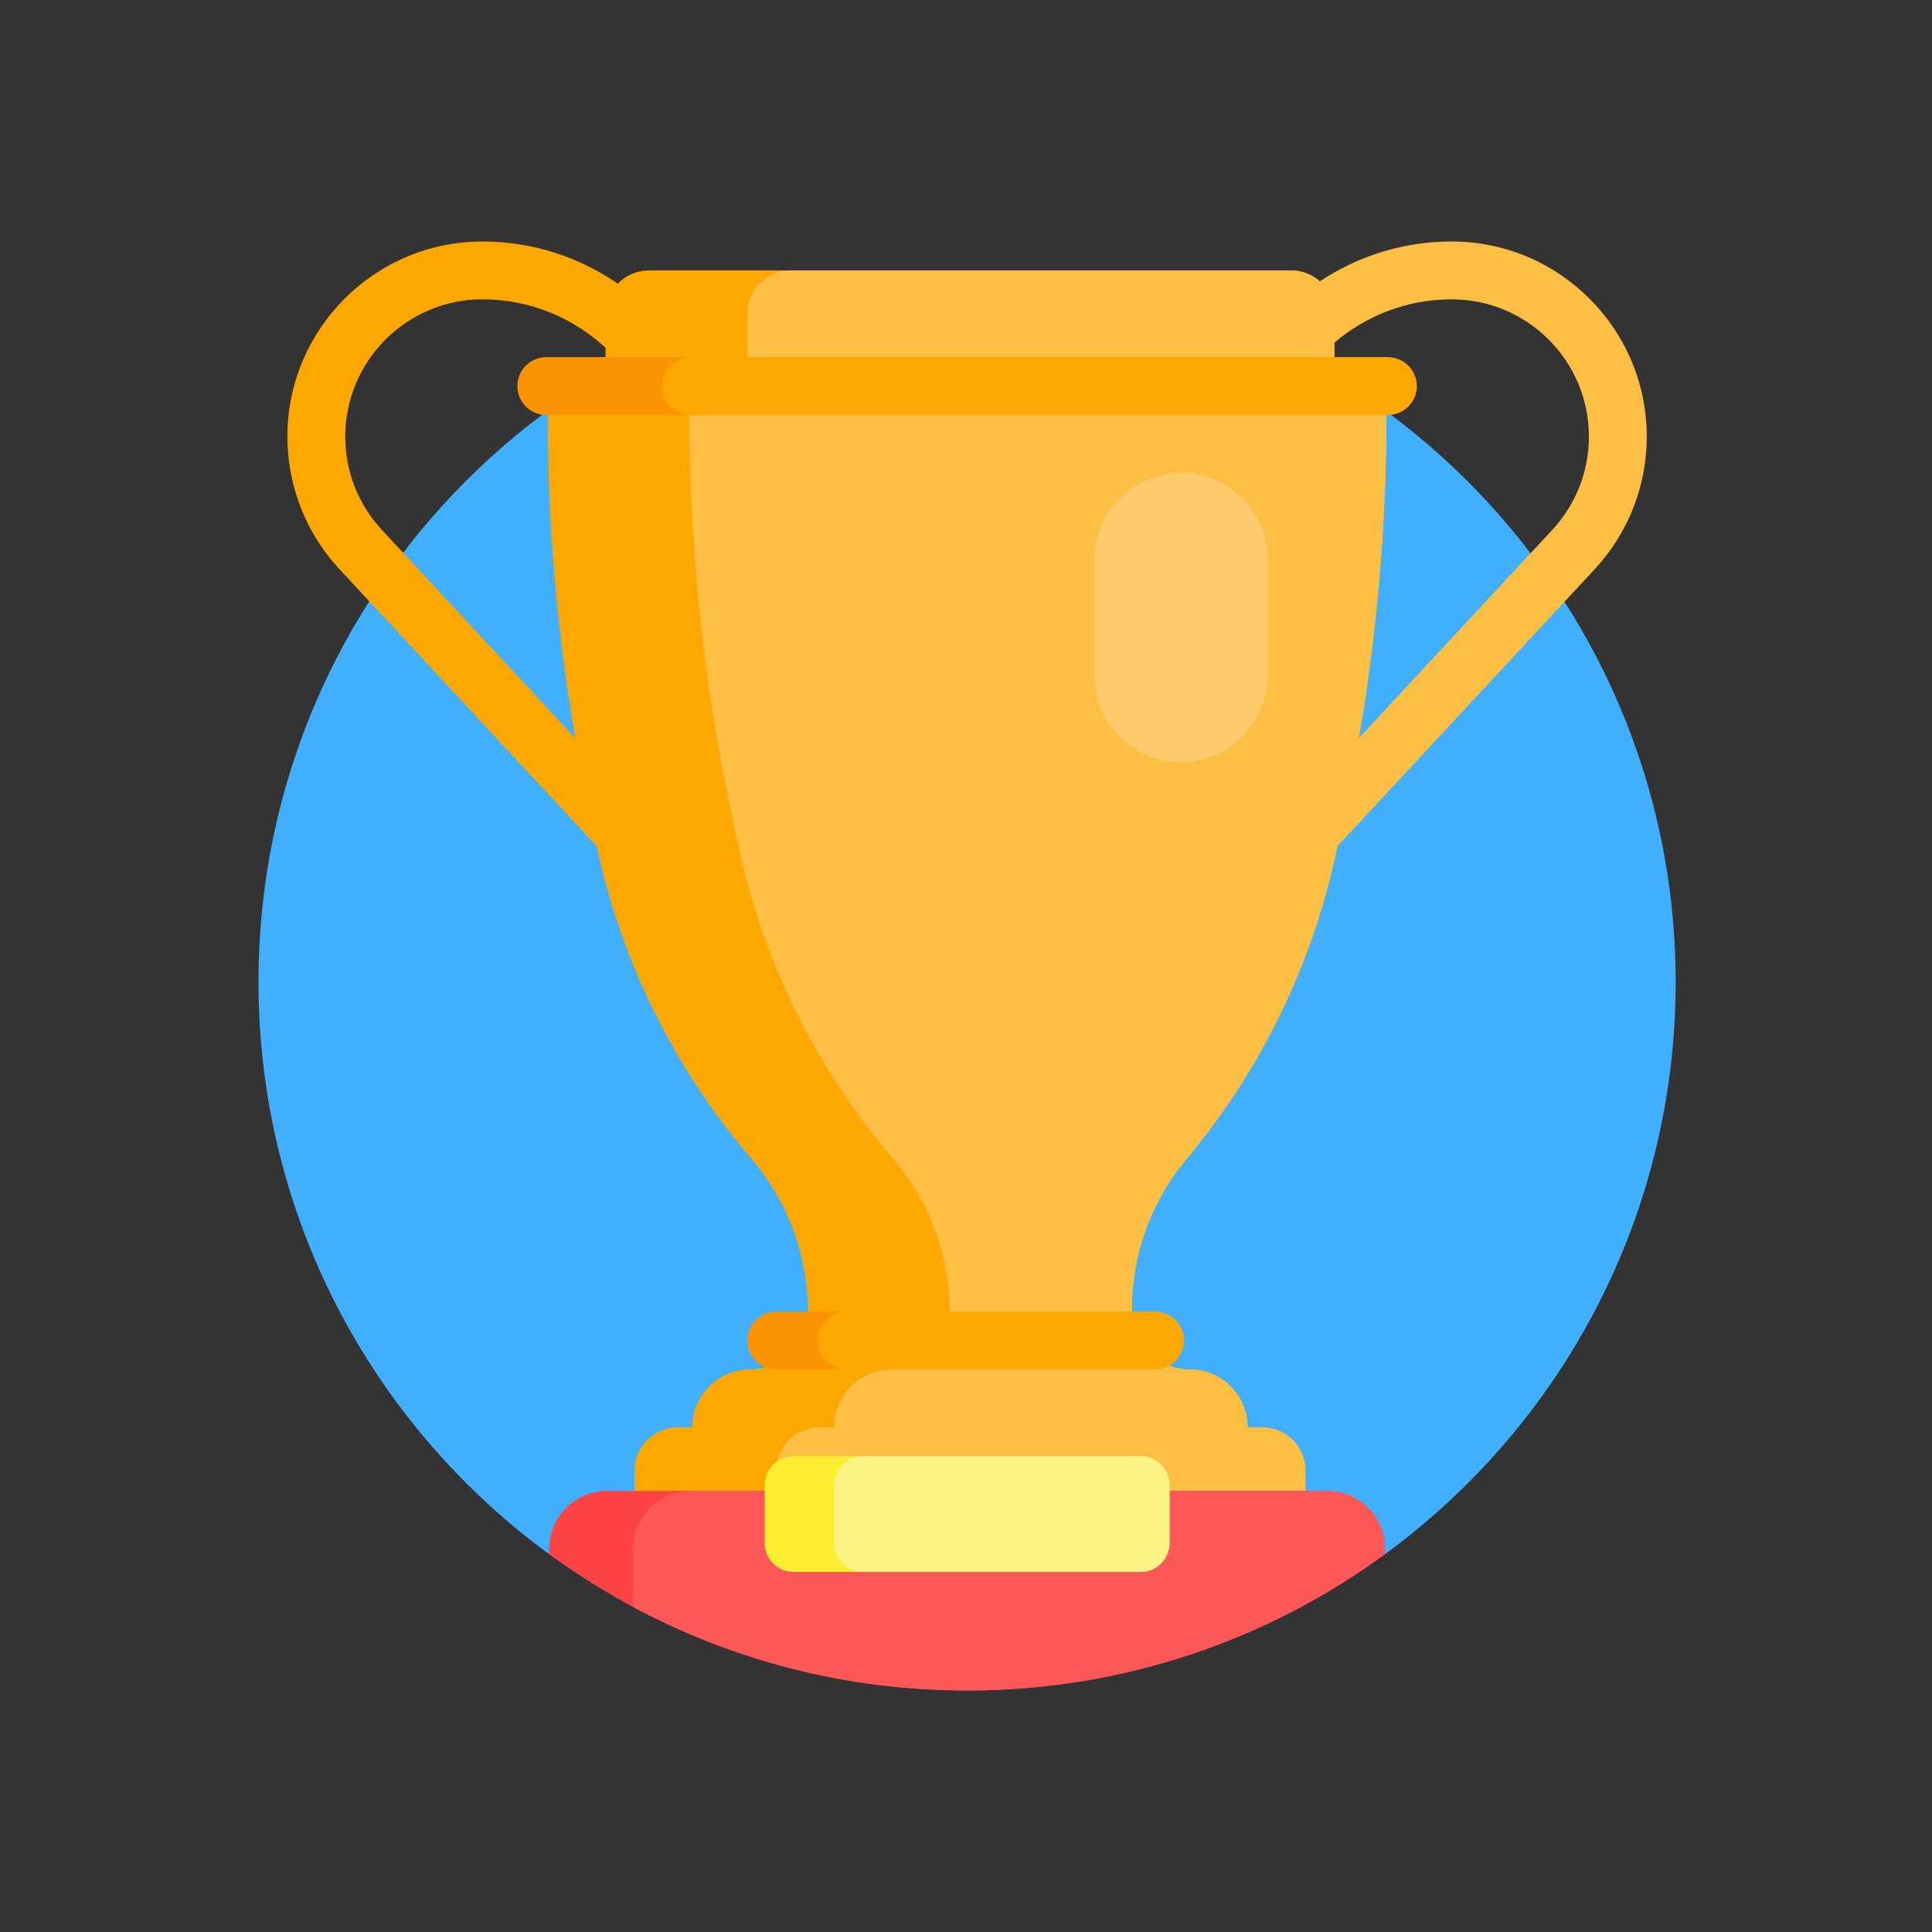 <svg width="80" height="80" viewBox="0 0 80 80" fill="none" xmlns="http://www.w3.org/2000/svg">
<rect x="0" y="0" width="80" height="80" fill="#333333" stroke="none"/>
<path d="M22.611 64.261C15.387 58.916 10.703 50.334 10.703 40.659C10.703 24.473 23.808 11.349 39.987 11.317C56.12 11.286 69.328 24.419 69.386 40.551C69.421 50.296 64.704 58.94 57.422 64.302C55.77 65.518 53.768 66.168 51.716 66.168H28.372C26.297 66.168 24.279 65.495 22.611 64.261Z" fill="#40B0FE"/>
<path d="M55.254 14.802V12.994C55.254 12.002 54.45 11.197 53.458 11.197H26.871C26.363 11.197 25.906 11.409 25.58 11.746C23.986 10.646 22.056 10 19.977 10C15.524 10 11.9 13.623 11.9 18.077C11.9 20.122 12.667 22.074 14.059 23.573L24.709 35.042L24.711 35.052C25.735 39.831 27.938 44.28 31.119 47.991C32.628 49.751 33.457 51.993 33.457 54.312C33.457 55.635 32.385 56.706 31.062 56.706C29.739 56.706 28.667 57.779 28.667 59.102H28.068C27.076 59.102 26.272 59.906 26.272 60.898V63.293C26.272 64.286 27.076 65.09 28.068 65.09H28.99C29.404 65.805 30.176 66.287 31.062 66.287H49.266C50.152 66.287 50.924 65.805 51.338 65.09H52.26C53.252 65.09 54.056 64.286 54.056 63.293V60.898C54.056 59.906 53.252 59.102 52.26 59.102H51.661C51.661 57.779 50.589 56.706 49.266 56.706C47.943 56.706 46.87 55.635 46.87 54.312V54.219C46.87 51.957 47.66 49.765 49.104 48.023L49.231 47.87C52.244 44.234 54.333 39.924 55.323 35.306L55.653 33.766C56.821 28.317 57.409 22.759 57.409 17.186C57.409 15.944 56.464 14.923 55.254 14.802ZM14.296 18.077C14.296 14.944 16.844 12.395 19.977 12.395C21.945 12.395 23.736 13.159 25.074 14.403V14.79C23.751 14.79 22.679 15.863 22.679 17.186C22.679 21.671 23.061 26.147 23.819 30.564L15.814 21.943C14.835 20.889 14.296 19.516 14.296 18.077Z" fill="#FDA800"/>
<path d="M68.188 18.077C68.188 13.623 64.565 10 60.111 10C58.093 10 56.215 10.609 54.649 11.652C54.331 11.37 53.915 11.197 53.458 11.197H32.739C31.747 11.197 30.943 12.002 30.943 12.994V14.79C29.62 14.79 28.547 15.863 28.547 17.186C28.547 22.759 29.137 28.317 30.304 33.766L30.58 35.052C31.604 39.831 33.807 44.279 36.988 47.991C38.497 49.751 39.326 51.993 39.326 54.312C39.326 55.635 38.254 56.706 36.931 56.706C35.608 56.706 34.536 57.779 34.536 59.102H33.937C32.945 59.102 32.14 59.906 32.14 60.898V63.293C32.14 64.286 32.945 65.09 33.937 65.09H34.859C35.273 65.805 36.045 66.287 36.931 66.287H49.266C50.152 66.287 50.924 65.805 51.338 65.09H52.26C53.252 65.09 54.057 64.286 54.057 63.293V60.898C54.057 59.906 53.252 59.102 52.26 59.102H51.661C51.661 57.779 50.589 56.706 49.266 56.706C47.943 56.706 46.871 55.635 46.871 54.312V54.219C46.871 51.957 47.661 49.765 49.105 48.023L49.231 47.87C52.244 44.234 54.334 39.924 55.323 35.306L55.38 35.042L66.03 23.573C67.422 22.074 68.188 20.122 68.188 18.077ZM64.275 21.943L56.27 30.564C57.028 26.147 57.41 21.671 57.41 17.186C57.41 15.944 56.465 14.923 55.254 14.802V14.19C56.563 13.072 58.259 12.395 60.111 12.395C63.245 12.395 65.793 14.944 65.793 18.077C65.793 19.516 65.254 20.889 64.275 21.943Z" fill="#FDBF43"/>
<path d="M57.35 64.132V64.353C52.498 67.903 46.517 70 40.045 70C33.573 70 27.591 67.903 22.739 64.353V64.132C22.739 62.809 23.811 61.736 25.134 61.736H54.955C56.278 61.736 57.35 62.809 57.35 64.132Z" fill="#FD4343"/>
<path d="M57.349 64.132V64.353C52.498 67.903 46.517 70 40.044 70C35.042 70 30.333 68.747 26.212 66.54V64.132C26.212 62.809 27.284 61.736 28.607 61.736H54.954C56.277 61.736 57.349 62.809 57.349 64.132Z" fill="#FD5757"/>
<path d="M57.293 17.186H22.619C21.958 17.186 21.422 16.649 21.422 15.988C21.422 15.326 21.958 14.79 22.619 14.79H57.293C57.955 14.79 58.491 15.326 58.491 15.988C58.491 16.649 57.955 17.186 57.293 17.186ZM48.941 55.509C48.941 54.848 48.405 54.312 47.743 54.312H32.14C31.479 54.312 30.943 54.848 30.943 55.509C30.943 56.17 31.479 56.706 32.14 56.706H47.743C48.405 56.706 48.941 56.17 48.941 55.509Z" fill="#FC9302"/>
<path d="M57.47 17.186H28.607C27.946 17.186 27.41 16.649 27.41 15.988C27.41 15.326 27.946 14.79 28.607 14.79H57.47C58.131 14.79 58.667 15.326 58.667 15.988C58.667 16.649 58.131 17.186 57.47 17.186ZM49.027 55.509C49.027 54.848 48.49 54.312 47.829 54.312H35.047C34.386 54.312 33.85 54.848 33.85 55.509C33.85 56.17 34.386 56.706 35.047 56.706H47.829C48.49 56.706 49.027 56.17 49.027 55.509Z" fill="#FDA800"/>
<path d="M48.907 31.557C46.922 31.557 45.313 29.948 45.313 27.964V23.174C45.313 21.189 46.922 19.581 48.907 19.581C50.891 19.581 52.499 21.189 52.499 23.174V27.964C52.499 29.948 50.891 31.557 48.907 31.557Z" fill="#FDCB6B"/>
<path d="M47.23 65.09H32.859C32.197 65.09 31.661 64.554 31.661 63.892V61.497C31.661 60.836 32.197 60.3 32.859 60.3H47.23C47.891 60.3 48.428 60.836 48.428 61.497V63.892C48.428 64.554 47.891 65.09 47.23 65.09Z" fill="#FDED32"/>
<path d="M47.23 65.09H35.733C35.072 65.09 34.536 64.554 34.536 63.892V61.497C34.536 60.836 35.072 60.3 35.733 60.3H47.23C47.891 60.3 48.428 60.836 48.428 61.497V63.892C48.428 64.554 47.891 65.09 47.23 65.09Z" fill="#FDF385"/>
</svg>
